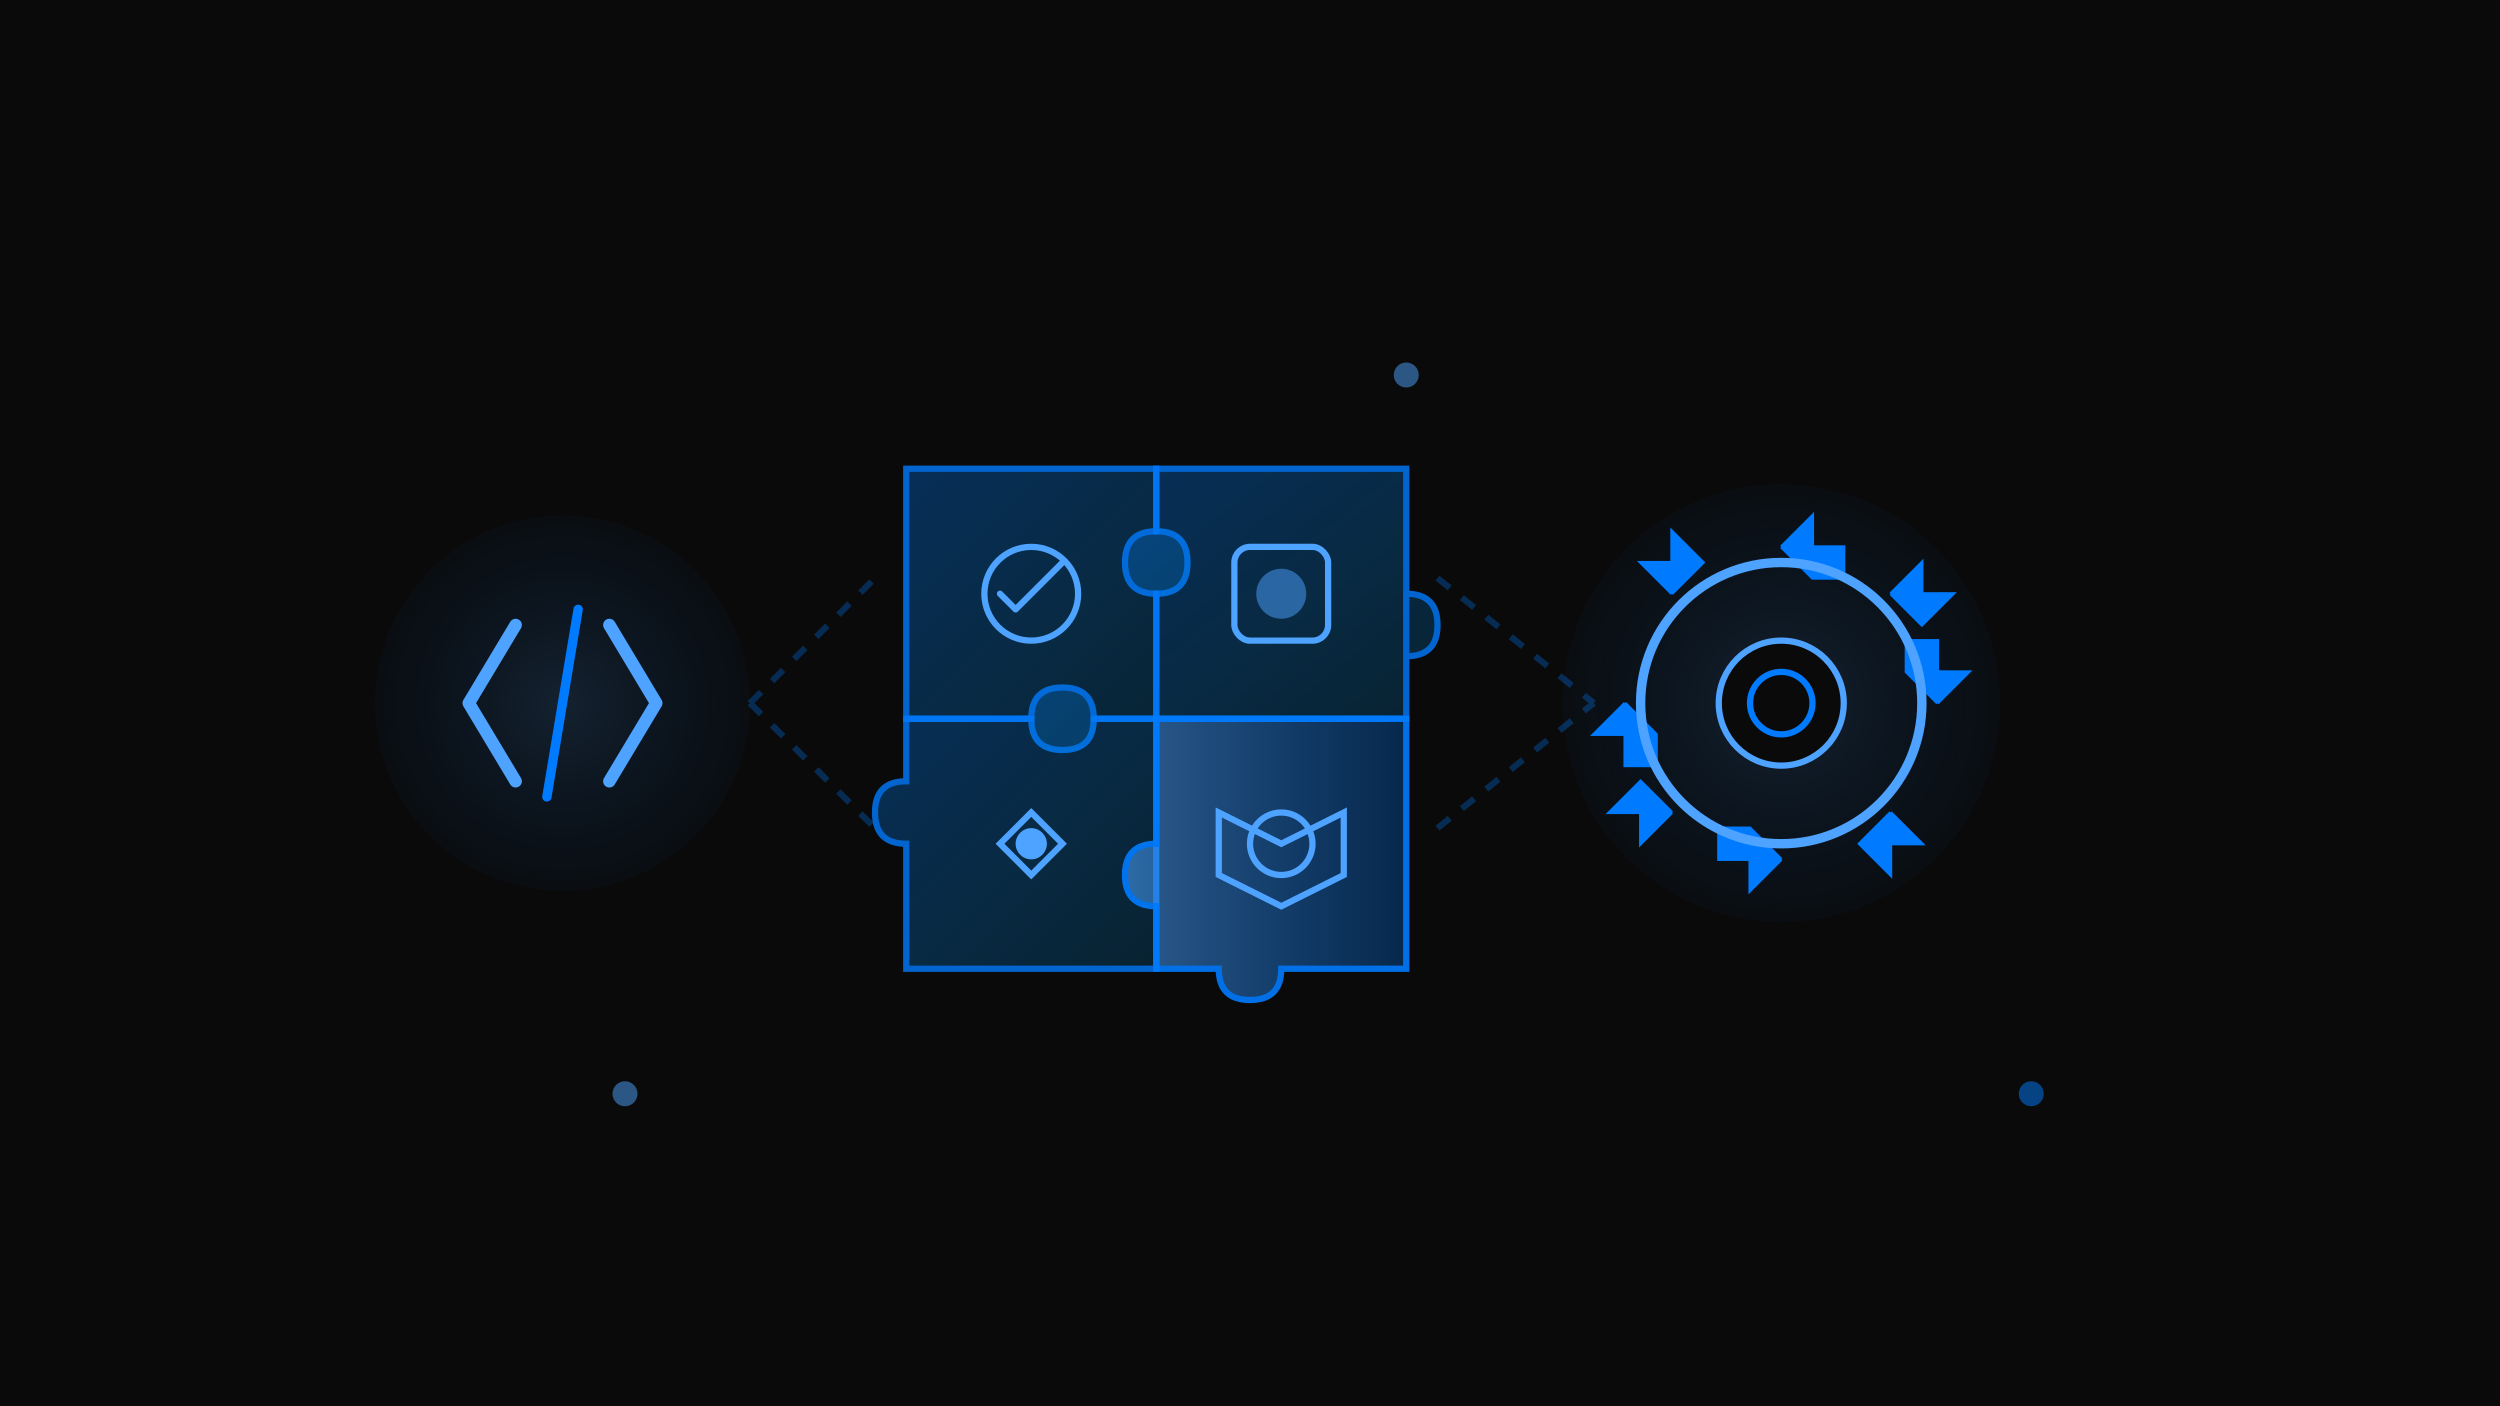 <svg width="800" height="450" viewBox="0 0 800 450" fill="none" xmlns="http://www.w3.org/2000/svg">
  <!-- Background -->
  <rect width="800" height="450" fill="#0a0a0a"/>

  <!-- Gradient definitions -->
  <defs>
    <linearGradient id="csGrad1" x1="0%" y1="0%" x2="100%" y2="100%">
      <stop offset="0%" style="stop-color:#007bff;stop-opacity:0.4" />
      <stop offset="100%" style="stop-color:#00a3ff;stop-opacity:0.2" />
    </linearGradient>
    <linearGradient id="csGrad2" x1="0%" y1="0%" x2="100%" y2="0%">
      <stop offset="0%" style="stop-color:#4da3ff;stop-opacity:0.6" />
      <stop offset="100%" style="stop-color:#007bff;stop-opacity:0.3" />
    </linearGradient>
    <radialGradient id="csGrad3" cx="50%" cy="50%">
      <stop offset="0%" style="stop-color:#4da3ff;stop-opacity:0.5" />
      <stop offset="100%" style="stop-color:#007bff;stop-opacity:0.1" />
    </radialGradient>
  </defs>

  <!-- Puzzle pieces -->
  <!-- Top Left Piece -->
  <g transform="translate(290, 150)">
    <path d="M0 0 L80 0 L80 20 Q90 20 90 30 Q90 40 80 40 L80 80 L60 80 Q60 90 50 90 Q40 90 40 80 L0 80 Z"
          fill="url(#csGrad1)"
          stroke="#007bff"
          stroke-width="2"
          opacity="0.8">
      <animateTransform
        attributeName="transform"
        type="translate"
        values="0,0; 2,-2; 0,0"
        dur="2s"
        repeatCount="indefinite"/>
    </path>
    <!-- Inner detail -->
    <circle cx="40" cy="40" r="15" fill="none" stroke="#4da3ff" stroke-width="2"/>
    <path d="M30 40 L35 45 L50 30" stroke="#4da3ff" stroke-width="2" stroke-linecap="round" stroke-linejoin="round" fill="none"/>
  </g>

  <!-- Top Right Piece -->
  <g transform="translate(370, 150)">
    <path d="M0 20 Q-10 20 -10 30 Q-10 40 0 40 L0 80 L80 80 L80 40 Q90 40 90 50 Q90 60 80 60 L80 0 L0 0 Z"
          fill="url(#csGrad1)"
          stroke="#007bff"
          stroke-width="2"
          opacity="0.8">
      <animateTransform
        attributeName="transform"
        type="translate"
        values="0,0; 2,2; 0,0"
        dur="2.2s"
        repeatCount="indefinite"/>
    </path>
    <!-- Inner detail -->
    <rect x="25" y="25" width="30" height="30" rx="5" fill="none" stroke="#4da3ff" stroke-width="2"/>
    <circle cx="40" cy="40" r="8" fill="#4da3ff" opacity="0.5"/>
  </g>

  <!-- Bottom Left Piece -->
  <g transform="translate(290, 230)">
    <path d="M0 0 L40 0 Q40 -10 50 -10 Q60 -10 60 0 L80 0 L80 80 L0 80 L0 40 Q-10 40 -10 30 Q-10 20 0 20 Z"
          fill="url(#csGrad1)"
          stroke="#007bff"
          stroke-width="2"
          opacity="0.8">
      <animateTransform
        attributeName="transform"
        type="translate"
        values="0,0; -2,2; 0,0"
        dur="2.4s"
        repeatCount="indefinite"/>
    </path>
    <!-- Inner detail -->
    <polygon points="40,30 50,40 40,50 30,40" fill="none" stroke="#4da3ff" stroke-width="2"/>
    <circle cx="40" cy="40" r="5" fill="#4da3ff"/>
  </g>

  <!-- Bottom Right Piece -->
  <g transform="translate(370, 230)">
    <path d="M0 0 L80 0 L80 80 L40 80 Q40 90 30 90 Q20 90 20 80 L0 80 L0 60 Q-10 60 -10 50 Q-10 40 0 40 Z"
          fill="url(#csGrad2)"
          stroke="#007bff"
          stroke-width="2"
          opacity="0.9">
      <animateTransform
        attributeName="transform"
        type="translate"
        values="0,0; -2,-2; 0,0"
        dur="2.6s"
        repeatCount="indefinite"/>
    </path>
    <!-- Inner detail -->
    <path d="M20 30 L40 40 L60 30 L60 50 L40 60 L20 50 Z" fill="none" stroke="#4da3ff" stroke-width="2"/>
    <circle cx="40" cy="40" r="10" fill="none" stroke="#4da3ff" stroke-width="2"/>
  </g>

  <!-- Gear icon (customization symbol) -->
  <g transform="translate(570, 225)">
    <circle r="70" fill="url(#csGrad3)" opacity="0.3"/>

    <!-- Gear teeth -->
    <path d="M0 -50 L10 -60 L10 -50 L20 -50 L20 -40 L10 -40 L0 -50
             M50 0 L60 -10 L50 -10 L50 -20 L40 -20 L40 -10 L50 0
             M0 50 L-10 60 L-10 50 L-20 50 L-20 40 L-10 40 L0 50
             M-50 0 L-60 10 L-50 10 L-50 20 L-40 20 L-40 10 L-50 0
             M35 35 L45 45 L35 45 L35 55 L25 45 L35 35
             M-35 35 L-45 45 L-45 35 L-55 35 L-45 25 L-35 35
             M35 -35 L45 -45 L45 -35 L55 -35 L45 -25 L35 -35
             M-35 -35 L-45 -45 L-35 -45 L-35 -55 L-25 -45 L-35 -35"
          fill="#007bff"
          stroke="#007bff"
          stroke-width="1">
      <animateTransform
        attributeName="transform"
        type="rotate"
        from="0"
        to="360"
        dur="20s"
        repeatCount="indefinite"/>
    </path>

    <!-- Gear outer circle -->
    <circle r="45" fill="none" stroke="#4da3ff" stroke-width="3">
      <animateTransform
        attributeName="transform"
        type="rotate"
        from="0"
        to="360"
        dur="20s"
        repeatCount="indefinite"/>
    </circle>

    <!-- Gear inner circle -->
    <circle r="20" fill="#0a0a0a" stroke="#4da3ff" stroke-width="2"/>
    <circle r="10" fill="none" stroke="#007bff" stroke-width="2">
      <animate attributeName="r" values="10;12;10" dur="2s" repeatCount="indefinite"/>
    </circle>
  </g>

  <!-- Code brackets (development symbol) -->
  <g transform="translate(180, 225)">
    <circle r="60" fill="url(#csGrad3)" opacity="0.3"/>

    <path d="M-15 -25 L-30 0 L-15 25" stroke="#4da3ff" stroke-width="4" fill="none" stroke-linecap="round" stroke-linejoin="round">
      <animate attributeName="stroke-width" values="4;5;4" dur="2s" repeatCount="indefinite"/>
    </path>
    <path d="M15 -25 L30 0 L15 25" stroke="#4da3ff" stroke-width="4" fill="none" stroke-linecap="round" stroke-linejoin="round">
      <animate attributeName="stroke-width" values="4;5;4" dur="2s" begin="0.5s" repeatCount="indefinite"/>
    </path>

    <!-- Slash in middle -->
    <line x1="-5" y1="30" x2="5" y2="-30" stroke="#007bff" stroke-width="3" stroke-linecap="round"/>
  </g>

  <!-- Connection lines -->
  <g stroke="#007bff" stroke-width="2" opacity="0.3" fill="none" stroke-dasharray="5,5">
    <path d="M240 225 L280 185">
      <animate attributeName="stroke-dashoffset" from="0" to="10" dur="1s" repeatCount="indefinite"/>
    </path>
    <path d="M240 225 L280 265">
      <animate attributeName="stroke-dashoffset" from="0" to="10" dur="1.2s" repeatCount="indefinite"/>
    </path>
    <path d="M460 185 L510 225">
      <animate attributeName="stroke-dashoffset" from="0" to="10" dur="1.4s" repeatCount="indefinite"/>
    </path>
    <path d="M460 265 L510 225">
      <animate attributeName="stroke-dashoffset" from="0" to="10" dur="1.6s" repeatCount="indefinite"/>
    </path>
  </g>

  <!-- Floating elements -->
  <g opacity="0.5">
    <circle cx="450" cy="120" r="4" fill="#4da3ff">
      <animate attributeName="cy" values="120;115;120" dur="3s" repeatCount="indefinite"/>
      <animate attributeName="opacity" values="0.5;0.8;0.5" dur="3s" repeatCount="indefinite"/>
    </circle>
    <circle cx="650" cy="350" r="4" fill="#007bff">
      <animate attributeName="cy" values="350;345;350" dur="2.5s" repeatCount="indefinite"/>
      <animate attributeName="opacity" values="0.5;0.8;0.5" dur="2.5s" repeatCount="indefinite"/>
    </circle>
    <circle cx="200" cy="350" r="4" fill="#4da3ff">
      <animate attributeName="cy" values="350;345;350" dur="2.8s" repeatCount="indefinite"/>
      <animate attributeName="opacity" values="0.5;0.8;0.5" dur="2.8s" repeatCount="indefinite"/>
    </circle>
  </g>
</svg>
